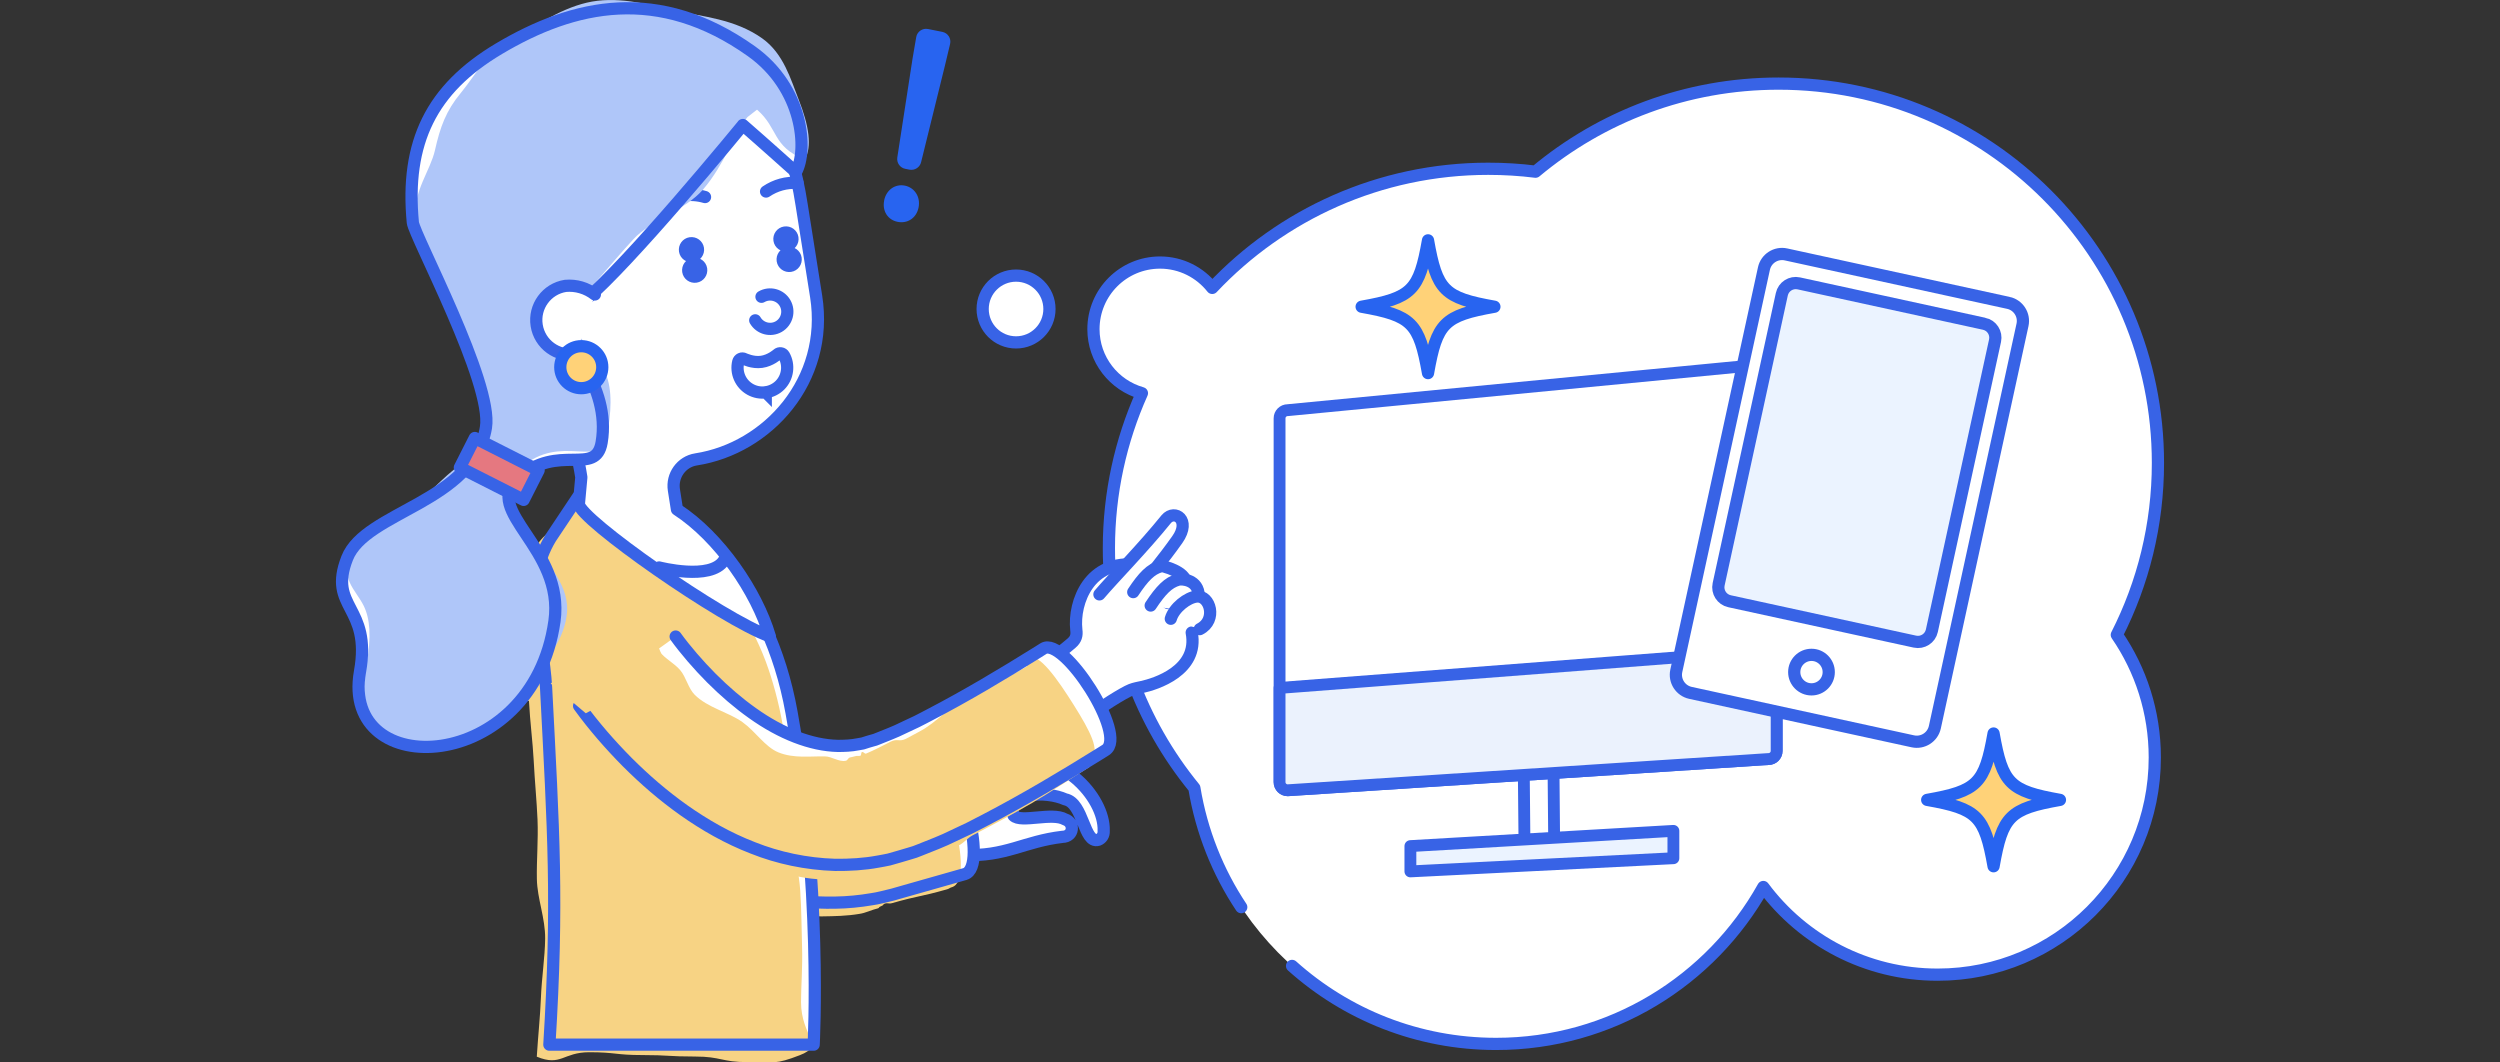 <?xml version="1.0" encoding="UTF-8"?>
<svg xmlns="http://www.w3.org/2000/svg" baseProfile="tiny" version="1.2" viewBox="0 0 800 340">
  <rect x="0" y="0" width="800" height="340" fill="#333333" stroke="none"/>
  <!-- Generator: Adobe Illustrator 28.6.0, SVG Export Plug-In . SVG Version: 1.2.0 Build 709)  -->
  <g>
    <g id="_レイヤー_1" data-name="レイヤー_1">
      <g>
        <path d="M690.526,148.146c0-67.047-54.344-121.392-121.392-121.392-29.592,0-56.712,10.6-77.778,28.187-4.96-.622-10.008-.933-15.13-.933-34.804,0-66.188,14.656-88.32,38.12-3.908-4.93-9.934-8.113-16.714-8.113-11.768,0-21.302,9.534-21.302,21.318,0,9.756,6.558,17.957,15.514,20.489-6.78,15.144-10.57,31.932-10.57,49.593,0,29.104,10.244,55.824,27.342,76.742,7.64,46.456,47.966,81.91,96.582,81.91,36.758,0,68.764-20.266,85.506-50.214,12.658,17.024,32.938,28.054,55.782,28.054,38.37,0,69.488-31.104,69.488-69.49,0-14.568-4.486-28.084-12.154-39.246,8.41-16.52,13.162-35.203,13.162-55.01l-.016-.015Z" fill="#fff"/>
        <path d="M413.456,309.093c17.322,15.53,40.208,24.96,65.3,24.96,36.758,0,68.764-20.266,85.508-50.214,12.658,17.024,32.938,28.052,55.78,28.052,38.372,0,69.49-31.102,69.49-69.488,0-14.568-4.486-28.084-12.154-39.246,8.408-16.521,13.16-35.204,13.16-55.011,0-67.047-54.344-121.392-121.392-121.392-29.592,0-56.712,10.6-77.778,28.187-4.96-.622-10.008-.933-15.13-.933-34.804,0-66.188,14.656-88.32,38.12-3.908-4.93-9.934-8.113-16.714-8.113-11.768,0-21.302,9.534-21.302,21.318,0,9.756,6.558,17.957,15.514,20.489-6.78,15.144-10.57,31.932-10.57,49.593,0,29.104,10.244,55.824,27.344,76.742,2.294,13.916,7.504,26.854,15.01,38.136" fill="none" stroke="#3863e6" stroke-linecap="round" stroke-linejoin="round" stroke-width="3.91"/>
        <path d="M487.58,243.275l.282,30.022" fill="none" stroke="#3863e6" stroke-linecap="round" stroke-linejoin="round" stroke-width="3.791"/>
        <path d="M497.1,243.275l.266,30.022" fill="none" stroke="#3863e6" stroke-linecap="round" stroke-linejoin="round" stroke-width="3.791"/>
        <path d="M565.922,242.891l-153.856,9.992c-1.436,0-2.606-1.17-2.606-2.606v-116.417c0-1.436,1.17-2.606,2.606-2.606l153.856-14.819c1.436,0,2.606,1.17,2.606,2.605v121.258c0,1.436-1.17,2.606-2.606,2.606v-.014Z" fill="#fff"/>
        <path d="M565.922,242.891l-153.856,9.992c-1.436,0-2.606-1.17-2.606-2.606v-116.417c0-1.436,1.17-2.606,2.606-2.606l153.856-14.819c1.436,0,2.606,1.17,2.606,2.605v121.258c0,1.436-1.17,2.606-2.606,2.606v-.014Z" fill="none" stroke="#3863e6" stroke-linecap="round" stroke-linejoin="round" stroke-width="3.791"/>
        <path d="M565.922,242.891l-153.856,9.992c-1.436,0-2.606-1.17-2.606-2.606v-30.14l157.514-13.278,1.554,33.426c0,1.436-1.17,2.606-2.606,2.606Z" fill="#ebf2fd"/>
        <path d="M409.46,220.137l159.068-12.228v32.376c0,1.436-1.17,2.606-2.606,2.606l-153.856,9.992c-1.436,0-2.606-1.17-2.606-2.606v-30.14Z" fill="none" stroke="#3863e6" stroke-linecap="round" stroke-linejoin="round" stroke-width="3.791"/>
        <path d="M535.486,274.631l-84.16,4.218v-8.098l84.16-4.87v8.75Z" fill="#ebf3ff" stroke="#3863e6" stroke-linecap="round" stroke-linejoin="round" stroke-width="3.791"/>
        <path d="M642.674,96.916l-71.166-15.504c-3.194-.696-6.35,1.33-7.046,4.525l-28.044,128.735c-.696,3.196,1.33,6.35,4.524,7.046l71.166,15.504c3.196.696,6.35-1.33,7.046-4.526l28.046-128.735c.696-3.195-1.33-6.35-4.526-7.046Z" fill="#fff"/>
        <path d="M642.674,96.916l-71.166-15.504c-3.194-.696-6.35,1.33-7.046,4.525l-28.044,128.735c-.696,3.196,1.33,6.35,4.524,7.046l71.166,15.504c3.196.696,6.35-1.33,7.046-4.526l28.046-128.735c.696-3.195-1.33-6.35-4.526-7.046Z" fill="none" stroke="#3863e6" stroke-miterlimit="10" stroke-width="3.91"/>
        <path d="M634.926,103.604l-59.318-12.923c-2.462-.536-4.89,1.024-5.426,3.484l-20.218,92.805c-.536,2.461,1.024,4.89,3.484,5.426l59.32,12.923c2.46.536,4.89-1.024,5.426-3.484l20.216-92.806c.536-2.46-1.024-4.89-3.484-5.426Z" fill="#ebf3ff" stroke="#3863e6" stroke-miterlimit="10" stroke-width="3.91"/>
        <path d="M579.676,220.595c3.048,0,5.52-2.472,5.52-5.522,0-3.048-2.472-5.522-5.52-5.522-3.05,0-5.522,2.474-5.522,5.522,0,3.05,2.472,5.522,5.522,5.522Z" fill="none" stroke="#3863e6" stroke-linecap="round" stroke-linejoin="round" stroke-width="3.91"/>
        <path d="M381.348,202.417c2.354,12.242-11.724,16.506-15.87,17.41-1.198.266-2.428.472-3.582.918-2.266.872-10.274,5.906-12.022,7.578l-14.358-16.786,1.776-1.288c.636-.46,1.272-.904,1.88-1.408,1.214-.992,2.486-1.924,3.672-2.99,1.51-1.288,1.806-2.56,1.584-4.234-.52-4.618.636-10.259,3.656-14.507,3.034-4.249,8.098-7.254,16.032-6.381l19.586,11.858" fill="#fff"/>
        <path d="M381.348,202.417c2.354,12.242-11.724,16.506-15.87,17.41-1.198.266-2.428.472-3.582.918-2.266.872-10.274,5.906-12.022,7.578l-14.358-16.786,1.776-1.288c.636-.46,1.272-.904,1.88-1.408,1.214-.992,2.486-1.924,3.672-2.99,1.51-1.288,1.806-2.56,1.584-4.234-.52-4.618.636-10.259,3.656-14.507,3.034-4.249,8.098-7.254,16.032-6.381l19.586,11.858" fill="none" stroke="#3863e6" stroke-linecap="round" stroke-linejoin="round" stroke-width="3.91"/>
        <path d="M365.834,187.139c2.442-3.671,5.996-7.535,10.896-14.463,4.5-6.395-.904-9.726-3.554-6.529-7.15,8.868-17.024,18.949-21.362,24.056" fill="#fff"/>
        <path d="M365.834,187.139c2.442-3.671,5.996-7.535,10.896-14.463,4.5-6.395-.904-9.726-3.554-6.529-7.15,8.868-17.024,18.949-21.362,24.056" fill="none" stroke="#3863e6" stroke-linecap="round" stroke-linejoin="round" stroke-width="3.91"/>
        <path d="M362.636,189.478c3.228-4.885,5.626-7.387,8.838-8.275.74-.207,7.95,1.806,7.994,5.196.014,1.954-6.158,5.581-5.684,6.573" fill="#fff"/>
        <path d="M362.636,189.478c3.228-4.885,5.626-7.387,8.838-8.275.74-.207,7.95,1.806,7.994,5.196.014,1.954-6.158,5.581-5.684,6.573" fill="none" stroke="#3863e6" stroke-linecap="round" stroke-linejoin="round" stroke-width="3.91"/>
        <path d="M368.216,193.772c3.228-4.885,5.626-7.387,8.838-8.275,1.156-.326,6.514-.044,6.544,5.226l-4.146,4.959" fill="#fff"/>
        <path d="M368.216,193.772c3.228-4.885,5.626-7.387,8.838-8.275,1.156-.326,6.514-.044,6.544,5.226l-4.146,4.959" fill="none" stroke="#3863e6" stroke-linecap="round" stroke-linejoin="round" stroke-width="3.91"/>
        <path d="M374.656,198.006c1.022-3.494,5.344-6.839,8.29-7.121,4.294-.429,6.618,7.58.978,10.436" fill="#fff"/>
        <path d="M374.656,198.006c1.022-3.494,5.344-6.839,8.29-7.121,4.294-.429,6.618,7.58.978,10.436" fill="none" stroke="#3863e6" stroke-linecap="round" stroke-linejoin="round" stroke-width="3.91"/>
        <path d="M279.557,277.355s27.727-3.924,28.705-3.776c13.472.636,19.466-4.368,31.71-5.788,3.716-.06,3.996-4.59.814-5.596-4.086-2.368-14.064,1.228-16.448-1.2-2.234-7.698,10.644-7.89,16.522-5.21,5.906,1.11,5.936,14.33,10.57,12.954,1.05-.4,1.836-1.408,1.746-2.872.4-10.778-14.418-27.196-31.146-21.748-20.519,6.218-21.555,21.51-42.71,10.556" fill="#fff"/>
        <path d="M279.557,277.355s27.727-3.924,28.705-3.776c13.472.636,19.466-4.368,31.71-5.788,3.716-.06,3.996-4.59.814-5.596-4.086-2.368-14.064,1.228-16.448-1.2-2.234-7.698,10.644-7.89,16.522-5.21,5.906,1.11,5.936,14.33,10.57,12.954,1.05-.4,1.836-1.408,1.746-2.872.4-10.778-14.418-27.196-31.146-21.748-20.519,6.218-21.555,21.51-42.71,10.556" fill="none" stroke="#3863e6" stroke-linecap="round" stroke-linejoin="round" stroke-width="3.91"/>
        <path d="M226.189,234.615l1.377,1.348,1.614,1.598c.311.326.4.356.592.532l.489.446c2.605,2.382,6.173,4.692,10.141,6.558,7.964,3.774,17.617,5.892,26.084,5.698,2.117-.028,4.13-.236,5.981-.548.977-.102,1.747-.414,2.635-.576l.326-.074.533-.148,1.096-.312,2.176-.622,17.454-4.974,2.013-.576c7.594-2.162,18.016,34.462,10.038,36.742l-1.614.46-17.454,4.958-2.176.622-1.095.312-.563.162-.755.192c-1.999.46-4.056,1.052-6.025,1.318-3.982.682-7.89,1.052-11.725,1.11-7.668.164-15.056-.68-22.235-2.234-7.18-1.584-14.167-3.91-20.962-7.106" fill="#fff"/>
        <path d="M222.384,238.419c.681.682.844.504,1.54,1.184.799.8.311,1.304,1.125,2.104.311.324.148.62.34.798.252.222.548-.104.785.118,2.605,2.384,6.262,4.428,10.244,6.292,7.965,3.776,17.469,6.604,25.936,6.41,2.117-.028,4.027-1.242,5.892-1.554.977-.104,1.895.562,2.798.414.163-.028.074-.472.237-.518.266-.074.074-.724.34-.798.548-.148.799.724,1.332.562,1.095-.312,1.258.266,2.339-.044,8.719-2.488,8.66-2.694,17.394-5.182,1.007-.282.622-1.614,1.629-1.894,3.804-1.082,8.557,8.422,11.118,17.616,2.56,9.192,3.154,18.844-.829,19.97-.814.236-.74.46-1.554.682-8.719,2.486-8.882,1.938-17.602,4.426-1.095.31-1.229-.164-2.309.148-.548.148-.429.576-.977.724-.281.074-.252.178-.533.252-.37.104-.281.444-.666.534-1.998.458-3.982,1.51-5.951,1.776-3.982.68-7.979.74-11.799.8-7.668.162-14.981-1.244-22.161-2.814-7.18-1.584-14.374-3.286-21.169-6.484" fill="#f7d384"/>
        <path d="M226.189,234.615l1.377,1.348,1.614,1.598c.311.326.4.356.592.532l.489.446c2.605,2.382,6.173,4.692,10.141,6.558,7.964,3.774,17.617,5.892,26.084,5.698,2.117-.028,4.13-.236,5.981-.548.977-.102,1.747-.414,2.635-.576l.326-.074.533-.148,1.096-.312,2.176-.622,17.454-4.974,2.013-.576c7.594-2.162,18.016,34.462,10.038,36.742l-1.614.46-17.454,4.958-2.176.622-1.095.312-.563.162-.755.192c-1.999.46-4.056,1.052-6.025,1.318-3.982.682-7.89,1.052-11.725,1.11-7.668.164-15.056-.68-22.235-2.234-7.18-1.584-14.167-3.91-20.962-7.106" fill="none" stroke="#3863e6" stroke-linecap="round" stroke-linejoin="round" stroke-width="3.91"/>
        <path d="M174.746,220.077c2.383,46.026,3.908,68.202,1.051,114.212h84.574s2.768-51.162-7.062-106.232c-7.446-41.658-32.05-59.423-41.495-70.022h-2.931c-8.853,0-16.536-8.29-23.834.859l-8.853,13.279c-9.341,15.47-2.369,30.288-1.451,47.904Z" fill="#fff"/>
        <path d="M168.927,224.311l.341-.014c.355,6.81,1.199,13.072,1.51,18.994.34,6.75.977,12.998,1.229,19.008.267,6.542-.326,12.79-.207,19.038.118,6.246,2.724,12.494,2.65,19.036-.074,6.026-1.096,12.288-1.362,19.038-.237,5.922-.888,11.918-1.318,18.728,7.816,3.226,8.335-1.422,16.788-1.422s8.453.904,16.921.904,8.453.474,16.906.474,8.453,1.79,16.921,1.79,8.734.83,16.625-2.22c8.29-3.198.4-5.906.4-17.01,0-5.062.533-11.074.326-17.78-.178-5.476-.163-11.472-.577-17.778-.37-5.64-1.836-11.504-2.428-17.632-.563-5.73-1.184-11.636-1.999-17.646-.814-6.01-.133-11.918-1.184-17.838-1.317-7.388-3.198-14.272-5.418-20.268-2.635-7.076-6.129-13.323-9.474-18.711-4.056-6.543-9.726-11.014-13.842-15.574-5.773-6.38-11.399-10.244-14.774-14.034-1.258-.755-.74-2.369-2.206-2.369-8.853,0-15.352-6.277-22.65,2.887-4.663,6.469-6.795,5.019-11.147,11.71-3.124,5.181-3.05,11.029-3.346,16.195-.296,5.166,1.51,10.452,2.369,16.018.799,5.182-1.318,10.852-1.036,16.506l-.015-.03Z" fill="#f7d384"/>
        <path d="M174.746,220.077c2.383,46.026,3.908,68.202,1.051,114.212h84.574s2.768-51.162-7.062-106.232c-7.446-41.658-32.05-59.423-41.495-70.022h-2.931c-8.853,0-16.536-8.29-23.834.859l-8.853,13.279c-9.341,15.47-2.369,30.288-1.451,47.904Z" fill="none" stroke="#3863e6" stroke-linecap="round" stroke-linejoin="round" stroke-width="3.91"/>
        <path d="M244.235,34.704c8.216,10.304,10.54,19.63,12.302,30.91,2.013,12.82,2.709,16.995,4.634,29.267,4.204,26.869-15.544,48.572-38.431,52.124-4.663.725-7.816,5.137-7.091,9.785l.977,6.232c13.605,8.838,25.522,26.366,29.726,40.607-15.263-5.433-60.992-37.543-61.11-42.339l.785-8.557c-1.821-11.591-5.655-24.338-15.84-33.486-2.369-2.132-4.234-3.079-10.94-9.001-34.981-30.807-17.424-85.596,29.756-93.486,31.547-5.27,50.451,12.879,55.248,17.942h-.015Z" fill="#fff" stroke="#3863e6" stroke-linecap="round" stroke-linejoin="round" stroke-width="3.91"/>
        <path d="M211.992,65.186c4.041-2.739,8.927-3.509,13.619-2.132" fill="none" stroke="#3863e6" stroke-linecap="round" stroke-linejoin="round" stroke-width="3.91"/>
        <path d="M221.674,82.476c2.206-.34,4.278,1.155,4.619,3.36.34,2.206-1.155,4.278-3.361,4.619-2.206.341-4.278-1.155-4.619-3.36-.34-2.206,1.17-4.278,3.361-4.619Z" fill="#3863e6"/>
        <path d="M220.652,75.918c2.206-.34,4.278,1.155,4.619,3.361.34,2.206-1.17,4.278-3.375,4.619-2.206.34-4.278-1.155-4.619-3.361-.34-2.206,1.17-4.278,3.361-4.619" fill="#3863e6"/>
        <path d="M183.791,113.49c-5.596.873-10.836-2.946-11.71-8.542-.874-5.596,2.946-10.836,8.542-11.71" fill="#fff"/>
        <path d="M245.138,61.292c3.035-2.058,6.543-3.005,10.081-2.768" fill="none" stroke="#3863e6" stroke-linecap="round" stroke-linejoin="round" stroke-width="3.91"/>
        <path d="M251.903,79.027c2.206-.34,4.278,1.155,4.619,3.36.341,2.206-1.155,4.278-3.36,4.619-2.206.341-4.278-1.155-4.619-3.36-.34-2.206,1.17-4.278,3.36-4.619Z" fill="#3863e6"/>
        <path d="M250.882,72.484c2.206-.341,4.278,1.155,4.619,3.36.341,2.206-1.169,4.278-3.375,4.619-2.206.341-4.278-1.155-4.619-3.36-.341-2.206,1.169-4.278,3.36-4.619" fill="#3863e6"/>
        <path d="M243.672,94.971c2.635-1.525,6.01-.622,7.535,1.998,1.525,2.62.622,6.01-1.999,7.535-2.635,1.525-6.01.622-7.535-1.999" fill="none" stroke="#3863e6" stroke-linecap="round" stroke-linejoin="round" stroke-width="3.91"/>
        <path d="M216.211,203.691c1.525,2.116,3.449,4.514,5.359,6.734,1.939,2.25,3.967,4.442,6.055,6.544,4.189,4.19,8.616,8.008,13.175,11.236,9.134,6.528,18.712,10.288,27.298,10.482,2.161,0,4.293-.074,6.41-.504l1.599-.282,1.569-.502,1.584-.46.799-.222.977-.384c2.635-1.096,5.196-1.984,8.068-3.434l4.219-1.984c1.421-.696,2.857-1.482,4.293-2.222,11.473-5.966,23.079-12.894,34.553-20.044l1.732-1.096c6.468-4.086,27.12,27.92,19.91,32.466l-1.45.918c-12.036,7.49-24.22,14.788-37.246,21.568-1.644.844-3.242,1.704-4.916,2.532l-5.136,2.428c-3.301,1.658-7.18,3.124-10.896,4.604l-1.421.548-1.643.504-3.301.976-3.316.948c-1.125.252-2.265.444-3.405.65-4.56.86-9.223,1.112-13.842,1.066-9.238-.28-18.268-2.22-26.306-5.432-8.127-3.138-15.411-7.342-22.058-12.02-6.632-4.694-12.628-9.904-18.164-15.442-2.754-2.782-5.403-5.64-7.95-8.586-2.561-2.99-4.959-5.95-7.446-9.386" fill="#fff"/>
        <path d="M211.104,208.531c1.525,2.116,4.604,3.642,6.529,5.876,1.939,2.252,2.576,5.818,4.663,7.906,4.189,4.19,10.718,5.522,15.278,8.75,4.249,3.034,7.209,7.934,11.517,9.696,4.93,2.014,10.289,1.184,14.878,1.288,2.161,0,4.5,1.836,6.617,1.406.799-.148.666-.888,1.451-1.08.785-.194.844-.148,1.628-.386.785-.236.859.06,1.658-.162.4-.118.118-1.036.518-1.17.503-.178.829.682,1.318.488,2.635-1.094,5.048-2.398,7.92-3.848,2.102-1.008,2.65.148,4.752-.844,1.421-.696,2.872-1.584,4.308-2.31,5.803-3.02,10.333-8.646,16.166-12.064,5.832-3.42,12.392-5.182,18.076-8.706.874-.548-.222-2.264.652-2.812,3.256-2.058,9.518,6.988,14.61,15.1,5.094,8.112,8.808,14.982,5.226,17.246-.726.46.34,2.146-.384,2.606-6.07,3.774-12.022,7.816-18.254,11.458-6.128,3.568-12.48,6.942-18.934,10.304-1.644.844-2.886,2.486-4.56,3.316-2.561,1.228-2.827.65-5.388,1.88-3.301,1.658-7.062,3.596-10.777,5.078-.711.28-.962-.238-1.673,0-.814.28-1.229-1.008-2.058-.756-1.643.488-1.628.534-3.287,1.006-1.658.474-1.702.252-3.36.696-1.125.252-2.28.09-3.42.296-4.56.86-9.045,2.666-13.664,2.622-9.238-.282-17.853-3.746-25.892-6.958-8.127-3.14-16.151-5.834-22.798-10.512-6.632-4.692-11.68-10.998-17.202-16.536-2.753-2.782-5.492-5.476-8.053-8.422-2.561-2.992-6.084-5.064-8.571-8.498" fill="#f7d384"/>
        <path d="M216.211,203.691c1.525,2.116,3.449,4.514,5.359,6.734,1.939,2.25,3.967,4.442,6.055,6.544,4.189,4.19,8.616,8.008,13.175,11.236,9.134,6.528,18.712,10.288,27.298,10.482,2.161,0,4.293-.074,6.41-.504l1.599-.282,1.569-.502,1.584-.46.799-.222.977-.384c2.635-1.096,5.196-1.984,8.068-3.434l4.219-1.984c1.421-.696,2.857-1.482,4.293-2.222,11.473-5.966,23.079-12.894,34.553-20.044l1.732-1.096c6.468-4.086,27.12,27.92,19.91,32.466l-1.45.918c-12.036,7.49-24.22,14.788-37.246,21.568-1.644.844-3.242,1.704-4.916,2.532l-5.136,2.428c-3.301,1.658-7.18,3.124-10.896,4.604l-1.421.548-1.643.504-3.301.976-3.316.948c-1.125.252-2.265.444-3.405.65-4.56.86-9.223,1.112-13.842,1.066-9.238-.28-18.268-2.22-26.306-5.432-8.127-3.138-15.411-7.342-22.058-12.02-6.632-4.694-12.628-9.904-18.164-15.442-2.754-2.782-5.403-5.64-7.95-8.586-2.561-2.99-4.959-5.95-7.446-9.386" fill="none" stroke="#3863e6" stroke-linecap="round" stroke-linejoin="round" stroke-width="3.91"/>
        <path d="M176.226,218.731l11.221,9.518,26.188-13.87-7.313-18.491-30.096,22.843Z" fill="#f7d384"/>
        <path d="M237.706,40.004c6.928,6.025,16.995,15.07,16.995,15.07,3.908-6.973,2.383-26.884-14.271-38.697-29.682-21.081-56.728-15.07-80.74-.799-21.703,12.909-30.022,30.022-27.58,55.633.4,4.116,25.744,51.429,23.39,65.626-3.982,23.953-38.549,26.81-44.397,41.747-6.321,16.107,7.89,15.159,4.101,36.314-6.366,35.514,55.263,33.16,62.221-16.107,3.301-23.434-23.494-35.292-11.666-45.803,12.85-11.414,24.9-.385,26.765-11.414,3.109-18.372-12.628-32.583-12.035-36.61,1.095-7.446,2.65-6.114,2.65-6.114,8.379-3.657,41.85-43.331,54.582-58.83" fill="#fff"/>
        <path d="M242.251,35.089c6.928,6.025,4.737,11.769,15.292,15.973,2.309-4.115,1.436-10.614-2.043-19.408-2.413-6.114-4.752-14.523-11.577-19.363-8.867-6.292-19.201-6.928-27.58-8.882-9.844-2.309-19.408-4.708-28.557-2.561-9.164,2.161-17.365,8.039-25.788,13.042-7.017,4.175-10.2,10.614-14.523,15.825-4.782,5.774-6.617,10.94-8.29,18.357-1.48,6.558-6.913,13.042-6.144,21.184.163,1.673,1.584,12.243,6.469,23.094,3.064,6.824,9.46,12.983,12.109,20.118,3.464,9.356,4.619,17.172,3.819,21.939-1.243,7.52-4.826,11.517-10.259,15.914-5.389,4.352-10.096,10.215-16.018,13.501-7.15,3.953-14.922,6.662-17.113,12.258-3.553,9.045,1.732,12.539,4.323,17.75,2.013,4.086,2.546,9.711.888,18.993-1.895,10.556.148,21.732,7.047,25.36,6.528,3.434,18.253,1.362,27.047-1.822,7.224-2.62,12.198-10.302,17.602-17.646,4.441-6.04,11.073-12.36,12.391-21.731,1.318-9.371-6.188-16.358-10.244-22.798-5.788-9.193-11.355-18.342-4.397-24.515,12.85-11.414,25.699.814,27.565-10.215,1.214-7.165,1.895-14.537-.548-20.089-3.805-8.66-11.991-14.093-11.636-16.551,1.095-7.446-.548-7.624,3.064-7.742,3.405-1.48,8.897-9.149,17.498-18.475,5.759-6.247,16.58-9.267,22.369-16.003,6.884-8.009,10.067-18.149,14.182-23.138" fill="#afc6f9"/>
        <path d="M237.706,40.004c6.928,6.025,16.995,15.07,16.995,15.07,3.908-6.973,2.383-26.884-14.271-38.697-29.682-21.081-56.728-15.07-80.74-.799-21.703,12.909-30.022,30.022-27.58,55.633.4,4.116,25.744,51.429,23.39,65.626-3.982,23.953-38.549,26.81-44.397,41.747-6.321,16.107,7.89,15.159,4.101,36.314-6.366,35.514,55.263,33.16,62.221-16.107,3.301-23.434-23.494-35.292-11.666-45.803,12.85-11.414,24.9-.385,26.765-11.414,3.109-18.372-12.628-32.583-12.035-36.61,1.095-7.446,2.65-6.114,2.65-6.114,8.379-3.657,41.85-43.331,54.582-58.83" fill="none" stroke="#3863e6" stroke-linecap="round" stroke-linejoin="round" stroke-width="3.91"/>
        <path d="M190.363,94.231c-2.665-2.073-6.025-3.064-9.4-2.754-6.04.947-10.17,6.617-9.223,12.657.947,6.04,6.617,10.17,12.657,9.223" fill="#fff"/>
        <path d="M190.363,94.231c-2.665-2.073-6.025-3.064-9.4-2.754-6.04.947-10.17,6.617-9.223,12.657.947,6.04,6.617,10.17,12.657,9.223" fill="none" stroke="#3863e6" stroke-linecap="round" stroke-linejoin="round" stroke-width="3.91"/>
        <path d="M186.011,124.223c3.712,0,6.721-3.009,6.721-6.721s-3.009-6.721-6.721-6.721-6.721,3.009-6.721,6.721,3.009,6.721,6.721,6.721Z" fill="#ffd278" stroke="#2864f0" stroke-linecap="round" stroke-linejoin="round" stroke-width="3.91"/>
        <path d="M210.911,181.588s16.536,4.308,20.74-2.235l-20.74,2.235Z" fill="#fff"/>
        <path d="M210.911,181.588s16.536,4.308,20.74-2.235" fill="none" stroke="#3863e6" stroke-linecap="round" stroke-linejoin="round" stroke-width="3.91"/>
        <path d="M245.049,125.541c-1.688.237-3.434-.074-4.989-.947-3.109-1.747-4.678-5.374-3.819-8.838.104-.4.37-.74.755-.918.37-.178.814-.163,1.184.03.03,0,2.665,1.318,5.522.918,2.857-.4,5.048-2.369,5.063-2.383.311-.281.725-.415,1.125-.341.415.059.77.311.977.666,1.762,3.094,1.229,7.017-1.273,9.534-1.258,1.258-2.857,2.028-4.545,2.265v.015Z" fill="none" stroke="#3863e6" stroke-miterlimit="10" stroke-width="3.91"/>
        <path d="M172.357,150.509l-20.412-10.351-4.794,9.454,20.412,10.351,4.794-9.454Z" fill="#e57880" stroke="#3863e6" stroke-linecap="round" stroke-linejoin="round" stroke-width="3.91"/>
        <path d="M282.917,64.179c.681-3.434,3.538-5.389,6.617-4.782,3.079.607,5.092,3.553,4.411,6.987-.681,3.435-3.582,5.241-6.721,4.604-3.139-.637-4.959-3.449-4.293-6.81h-.015ZM291.992,18.879l1.199-7.002c.296-1.776,2.013-2.946,3.775-2.591l4.589.918c1.776.355,2.902,2.117,2.472,3.879l-1.643,6.884-7.639,30.955c-.414,1.658-2.043,2.694-3.731,2.369l-1.347-.266c-1.673-.34-2.783-1.924-2.532-3.612l4.856-31.503v-.03Z" fill="#2864f0"/>
        <path d="M325.138,109.567c5.902,0,10.688-4.785,10.688-10.688s-4.786-10.688-10.688-10.688-10.688,4.785-10.688,10.688,4.784,10.688,10.688,10.688Z" fill="#fff" stroke="#3863e6" stroke-linecap="round" stroke-linejoin="round" stroke-width="3.91"/>
        <path d="M478.21,98.153c-16.092,2.842-18.402,5.152-21.244,21.244-2.842-16.092-5.152-18.401-21.244-21.244,16.092-2.842,18.402-5.152,21.244-21.244,2.842,16.092,5.152,18.401,21.244,21.244Z" fill="#ffd278"/>
        <path d="M478.21,98.153c-16.092,2.842-18.402,5.152-21.244,21.244-2.842-16.092-5.152-18.401-21.244-21.244,16.092-2.842,18.402-5.152,21.244-21.244,2.842,16.092,5.152,18.401,21.244,21.244Z" fill="none" stroke="#2864f0" stroke-linecap="round" stroke-linejoin="round" stroke-width="3.91"/>
        <path d="M659.186,255.963c-16.092,2.842-18.4,5.152-21.242,21.242-2.844-16.09-5.152-18.4-21.244-21.242,16.092-2.842,18.4-5.152,21.244-21.244,2.842,16.092,5.15,18.402,21.242,21.244Z" fill="#ffd278"/>
        <path d="M659.186,255.963c-16.092,2.842-18.4,5.152-21.242,21.242-2.844-16.09-5.152-18.4-21.244-21.242,16.092-2.842,18.4-5.152,21.244-21.244,2.842,16.092,5.15,18.402,21.242,21.244Z" fill="none" stroke="#2864f0" stroke-linecap="round" stroke-linejoin="round" stroke-width="3.91"/>
      </g>
    </g>
  </g>
</svg>